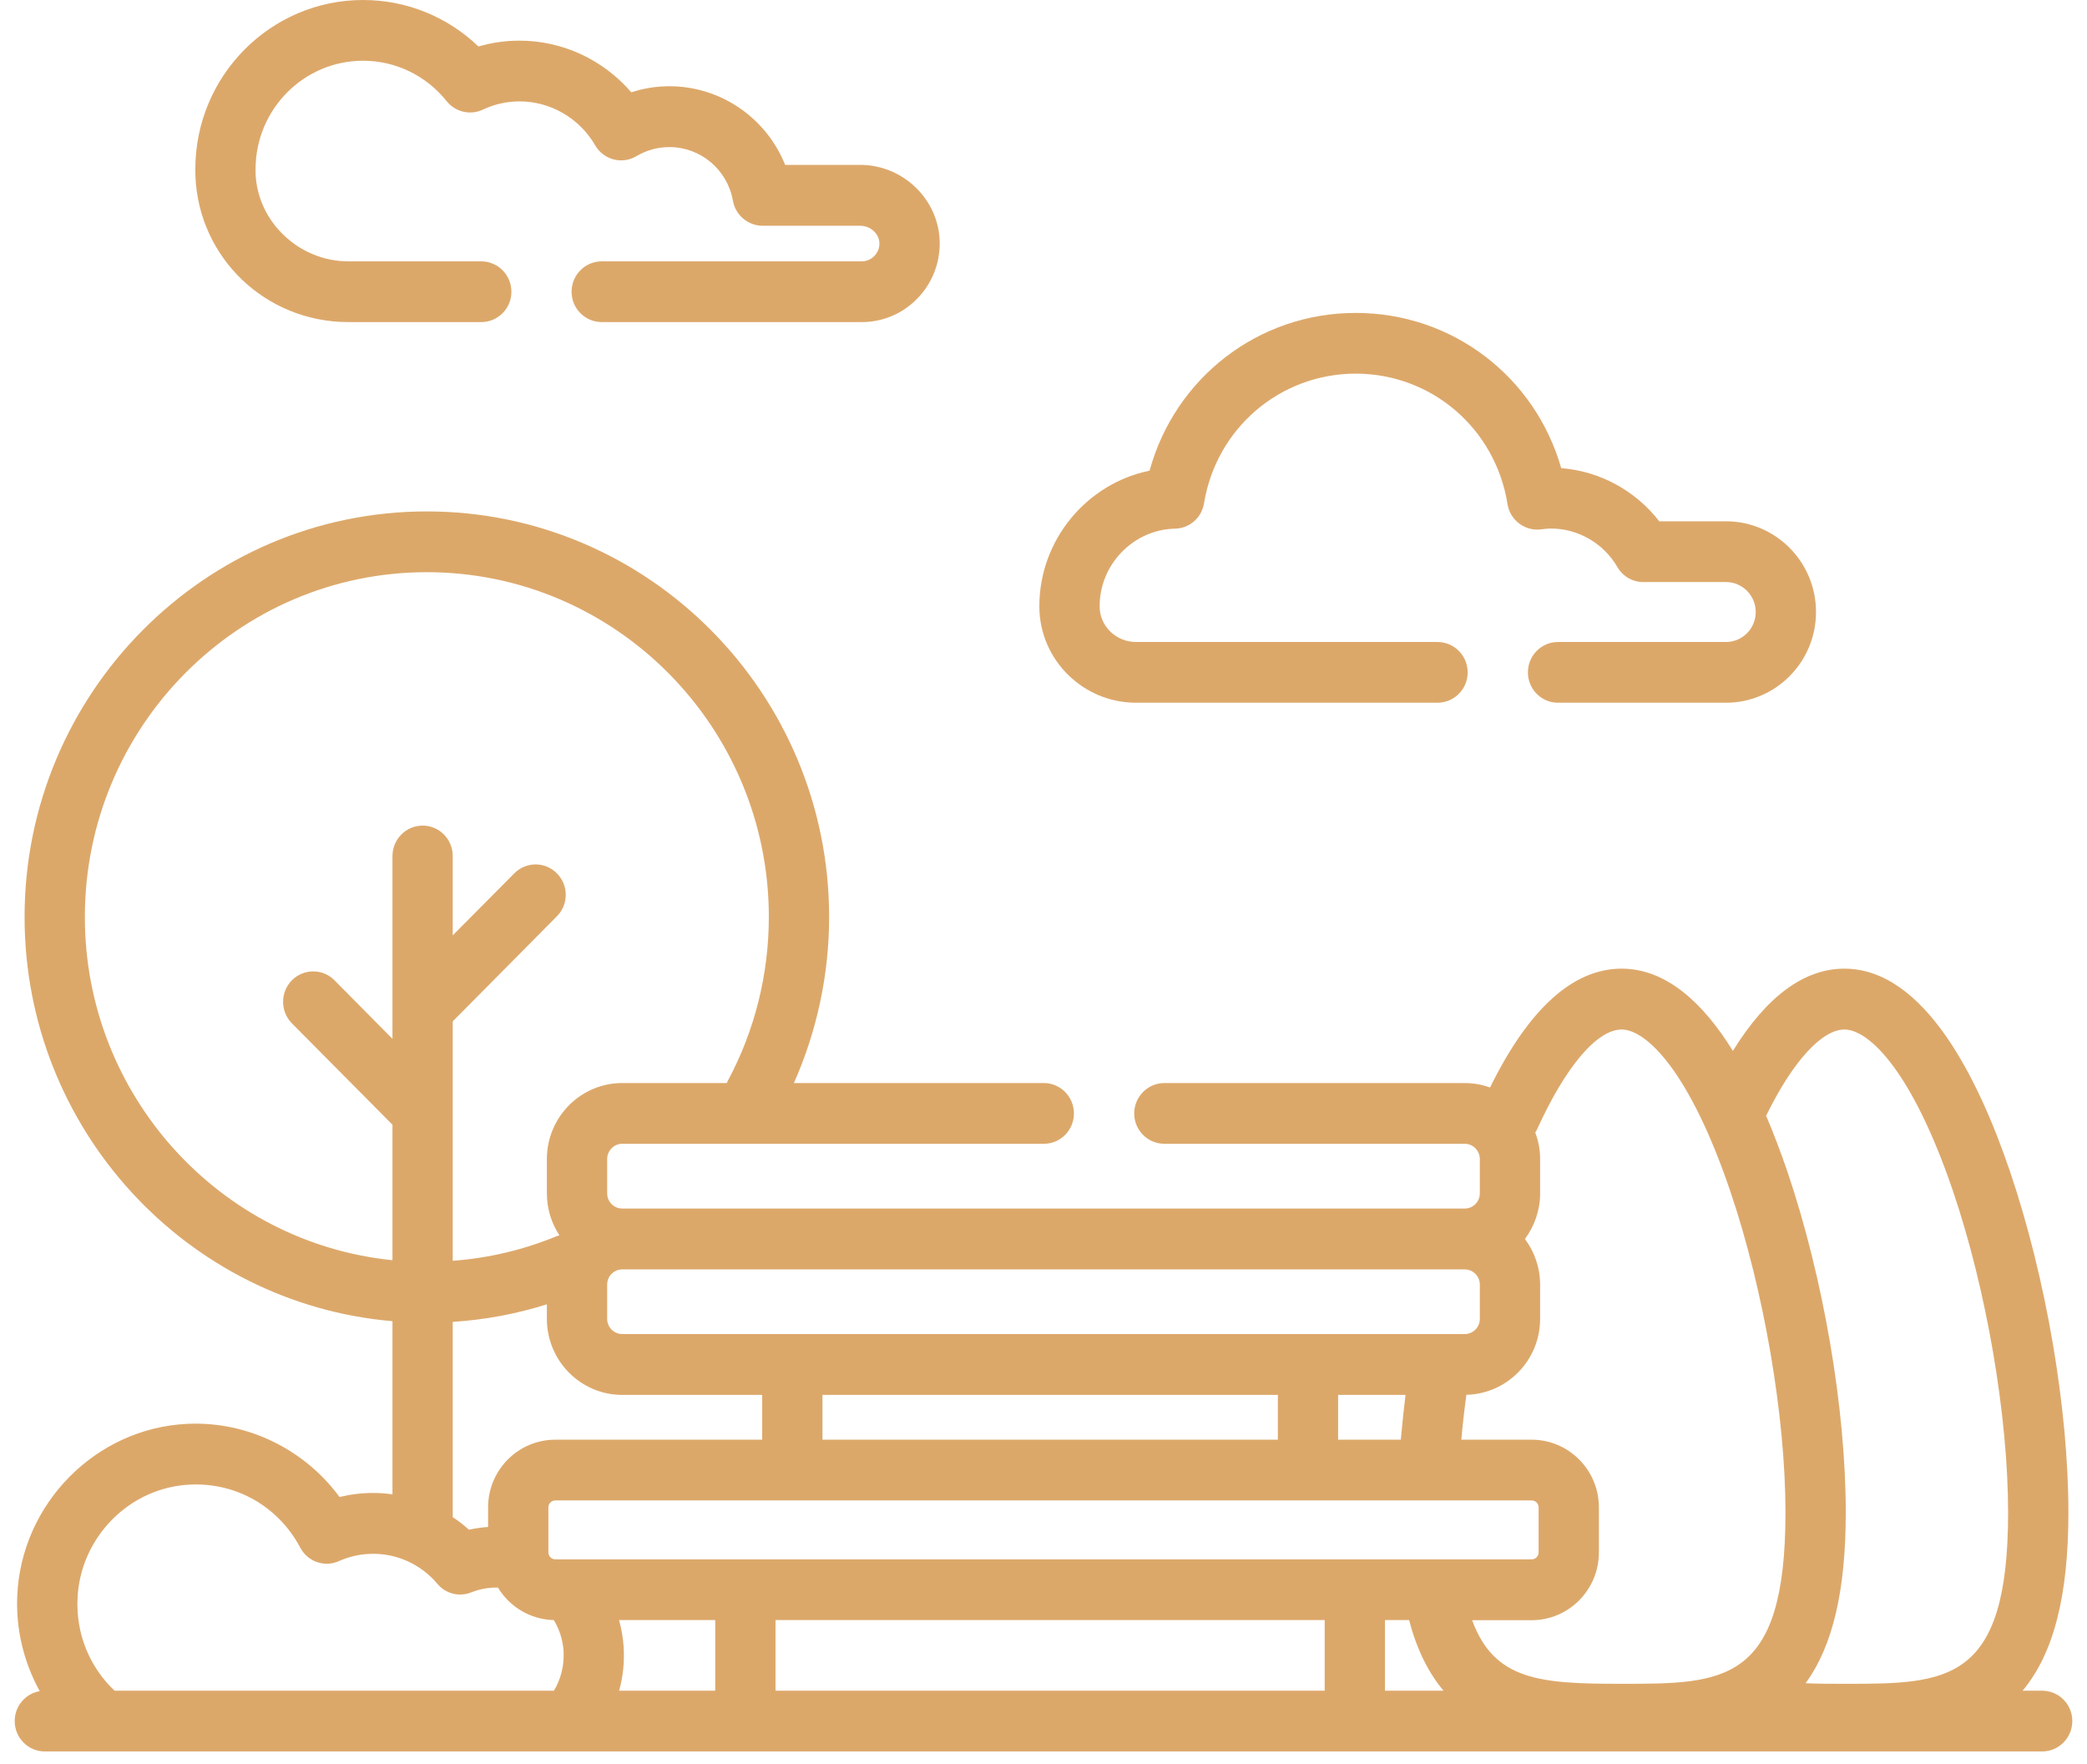 <?xml version="1.0" encoding="UTF-8"?>
<svg xmlns="http://www.w3.org/2000/svg" xmlns:xlink="http://www.w3.org/1999/xlink" width="71px" height="60px" viewBox="0 0 70 60" version="1.1">
<g id="surface1">
<path style=" stroke:none;fill-rule:nonzero;fill:rgb(86.275%,65.882%,41.569%);fill-opacity:1;" d="M 11.352 10.957 L 15.871 10.957 C 16.438 10.957 16.898 10.496 16.898 9.926 C 16.898 9.352 16.438 8.891 15.871 8.891 L 11.352 8.891 C 9.676 8.891 8.262 7.551 8.195 5.91 C 8.195 5.855 8.195 5.805 8.195 5.754 C 8.195 3.723 9.832 2.066 11.852 2.066 C 12.961 2.066 13.996 2.57 14.695 3.441 C 14.992 3.812 15.5 3.93 15.926 3.73 C 16.32 3.543 16.742 3.449 17.176 3.449 C 18.23 3.449 19.215 4.023 19.746 4.941 C 19.883 5.18 20.109 5.352 20.371 5.422 C 20.637 5.492 20.918 5.453 21.152 5.312 C 21.492 5.109 21.879 5.004 22.27 5.004 C 23.336 5.004 24.246 5.77 24.434 6.828 C 24.523 7.32 24.949 7.68 25.445 7.68 L 28.762 7.68 C 29.113 7.68 29.41 7.949 29.418 8.273 C 29.422 8.438 29.359 8.59 29.246 8.707 C 29.133 8.824 28.98 8.891 28.816 8.891 L 19.973 8.891 C 19.406 8.891 18.945 9.352 18.945 9.926 C 18.945 10.496 19.406 10.957 19.973 10.957 L 28.816 10.957 C 29.535 10.957 30.207 10.672 30.707 10.156 C 31.211 9.641 31.48 8.957 31.469 8.234 C 31.441 6.789 30.227 5.609 28.762 5.609 L 26.211 5.609 C 25.574 4.02 24.031 2.934 22.27 2.934 C 21.828 2.934 21.395 3.004 20.977 3.141 C 20.031 2.039 18.645 1.383 17.176 1.383 C 16.699 1.383 16.23 1.449 15.777 1.582 C 14.723 0.57 13.328 0 11.852 0 C 8.703 0 6.145 2.582 6.145 5.754 C 6.145 5.832 6.145 5.91 6.148 5.988 C 6.258 8.777 8.543 10.957 11.352 10.957 Z M 11.352 10.957 "/>
<path style=" stroke:none;fill-rule:nonzero;fill:rgb(86.275%,65.882%,41.569%);fill-opacity:1;" d="M 68.977 57.516 L 68.309 57.516 C 69.367 56.25 69.867 54.289 69.867 51.453 C 69.867 47.91 69.105 43.465 67.879 39.848 C 66.812 36.703 64.969 32.953 62.246 32.953 C 60.875 32.953 59.602 33.895 58.453 35.75 C 57.461 34.145 56.203 32.953 54.668 32.953 C 53.016 32.953 51.512 34.312 50.191 36.996 C 49.922 36.898 49.633 36.844 49.332 36.844 L 39.113 36.844 C 38.547 36.844 38.086 37.309 38.086 37.879 C 38.086 38.449 38.547 38.91 39.113 38.91 L 49.332 38.91 C 49.613 38.91 49.844 39.145 49.844 39.43 L 49.844 40.598 C 49.844 40.883 49.613 41.113 49.332 41.113 L 20.668 41.113 C 20.387 41.113 20.156 40.883 20.156 40.598 L 20.156 39.43 C 20.156 39.145 20.387 38.91 20.668 38.91 L 35.012 38.91 C 35.578 38.91 36.035 38.449 36.035 37.879 C 36.035 37.309 35.578 36.844 35.012 36.844 L 26.508 36.844 C 27.293 35.078 27.707 33.145 27.707 31.195 C 27.707 23.586 21.566 17.398 14.02 17.398 C 6.477 17.398 0.336 23.586 0.336 31.195 C 0.336 38.41 5.852 44.348 12.852 44.945 L 12.852 50.836 C 12.637 50.805 12.418 50.789 12.195 50.789 C 11.809 50.789 11.426 50.836 11.051 50.926 C 9.859 49.301 7.906 48.34 5.871 48.438 C 2.758 48.582 0.215 51.156 0.086 54.301 C 0.039 55.438 0.312 56.555 0.852 57.531 C 0.367 57.613 0 58.039 0 58.547 C 0 59.117 0.457 59.582 1.023 59.582 L 68.977 59.582 C 69.543 59.582 70 59.117 70 58.547 C 70 57.977 69.543 57.516 68.977 57.516 Z M 20.715 56.008 C 20.695 55.703 20.641 55.406 20.559 55.113 L 23.832 55.113 L 23.832 57.516 L 20.562 57.516 C 20.699 57.031 20.75 56.523 20.715 56.008 Z M 42.973 47.453 L 42.973 48.977 L 27.48 48.977 L 27.48 47.453 Z M 47.316 47.453 C 47.254 47.969 47.199 48.477 47.156 48.977 L 45.023 48.977 L 45.023 47.453 Z M 51.609 51.043 C 51.738 51.043 51.844 51.148 51.844 51.281 L 51.844 52.809 C 51.844 52.941 51.738 53.047 51.609 53.047 L 18.391 53.047 C 18.262 53.047 18.156 52.941 18.156 52.809 L 18.156 51.281 C 18.156 51.148 18.262 51.043 18.391 51.043 Z M 25.883 55.113 L 44.566 55.113 L 44.566 57.516 L 25.883 57.516 Z M 46.617 55.113 L 47.438 55.113 C 47.707 56.145 48.113 56.926 48.609 57.516 L 46.617 57.516 Z M 59.617 37.891 C 60.504 36.094 61.488 35.023 62.246 35.023 C 63.09 35.023 64.562 36.461 65.941 40.52 C 67.082 43.879 67.816 48.172 67.816 51.453 C 67.816 57.281 65.719 57.281 62.246 57.281 C 61.816 57.281 61.367 57.281 60.926 57.262 C 61.852 55.996 62.293 54.109 62.293 51.453 C 62.293 47.91 61.531 43.465 60.305 39.848 C 60.094 39.23 59.852 38.586 59.582 37.953 C 59.594 37.934 59.605 37.914 59.617 37.891 Z M 54.668 35.023 C 55.512 35.023 56.988 36.461 58.363 40.52 C 59.504 43.879 60.242 48.172 60.242 51.453 C 60.242 57.281 58.145 57.281 54.668 57.281 C 51.91 57.281 50.336 57.176 49.582 55.117 L 51.609 55.117 C 52.871 55.117 53.895 54.082 53.895 52.809 L 53.895 51.281 C 53.895 50.012 52.871 48.977 51.609 48.977 L 49.215 48.977 C 49.258 48.477 49.316 47.969 49.387 47.449 C 50.773 47.418 51.895 46.273 51.895 44.867 L 51.895 43.699 C 51.895 43.117 51.699 42.582 51.379 42.148 C 51.699 41.715 51.895 41.18 51.895 40.598 L 51.895 39.43 C 51.895 39.109 51.836 38.809 51.73 38.527 C 51.758 38.484 51.781 38.441 51.801 38.398 C 52.762 36.285 53.832 35.023 54.668 35.023 Z M 49.332 43.184 C 49.613 43.184 49.844 43.414 49.844 43.699 L 49.844 44.867 C 49.844 45.152 49.613 45.383 49.332 45.383 L 20.668 45.383 C 20.387 45.383 20.156 45.152 20.156 44.867 L 20.156 43.699 C 20.156 43.414 20.387 43.184 20.668 43.184 Z M 2.387 31.195 C 2.387 24.727 7.605 19.465 14.02 19.465 C 20.438 19.465 25.656 24.727 25.656 31.195 C 25.656 33.137 25.176 35.062 24.266 36.758 C 24.25 36.785 24.238 36.816 24.227 36.844 L 20.668 36.844 C 19.254 36.844 18.105 38.004 18.105 39.43 L 18.105 40.598 C 18.105 41.125 18.262 41.613 18.531 42.023 C 18.496 42.035 18.457 42.047 18.418 42.062 C 17.293 42.523 16.113 42.801 14.902 42.891 L 14.902 34.746 L 18.445 31.172 C 18.848 30.77 18.848 30.113 18.445 29.711 C 18.047 29.305 17.398 29.305 16.996 29.711 L 14.902 31.82 L 14.902 29.121 C 14.902 28.551 14.445 28.086 13.879 28.086 C 13.312 28.086 12.852 28.551 12.852 29.121 L 12.852 35.34 L 10.879 33.348 C 10.48 32.945 9.832 32.945 9.43 33.348 C 9.031 33.754 9.031 34.406 9.43 34.812 L 12.852 38.262 L 12.852 42.871 C 6.984 42.277 2.387 37.27 2.387 31.195 Z M 14.902 44.969 C 15.996 44.898 17.066 44.699 18.105 44.371 L 18.105 44.867 C 18.105 46.293 19.254 47.453 20.668 47.453 L 25.43 47.453 L 25.43 48.977 L 18.391 48.977 C 17.129 48.977 16.105 50.008 16.105 51.281 L 16.105 51.945 C 15.887 51.961 15.668 51.992 15.453 52.039 C 15.281 51.883 15.098 51.738 14.902 51.613 Z M 3.398 57.516 C 2.543 56.707 2.086 55.582 2.137 54.387 C 2.223 52.305 3.902 50.598 5.969 50.504 C 7.543 50.43 8.973 51.254 9.715 52.648 C 9.969 53.129 10.543 53.328 11.035 53.105 C 11.402 52.941 11.793 52.859 12.199 52.859 C 13.039 52.859 13.832 53.23 14.379 53.879 C 14.66 54.219 15.129 54.336 15.539 54.168 C 15.828 54.055 16.129 54 16.441 54.008 C 16.832 54.656 17.535 55.094 18.34 55.113 C 18.531 55.426 18.645 55.785 18.672 56.148 C 18.703 56.637 18.59 57.109 18.344 57.516 Z M 3.398 57.516 "/>
<path style=" stroke:none;fill-rule:nonzero;fill:rgb(86.275%,65.882%,41.569%);fill-opacity:1;" d="M 38.148 23.906 L 48.402 23.906 C 48.969 23.906 49.43 23.445 49.43 22.875 C 49.43 22.301 48.969 21.84 48.402 21.84 L 38.148 21.84 C 37.469 21.84 36.914 21.301 36.91 20.641 C 36.91 20.637 36.91 20.625 36.91 20.621 C 36.91 19.199 38.059 18.016 39.473 17.984 C 39.965 17.977 40.383 17.613 40.461 17.121 C 40.879 14.566 43.051 12.711 45.621 12.711 C 48.203 12.711 50.375 14.578 50.785 17.145 C 50.871 17.695 51.379 18.078 51.926 18.008 C 52.059 17.992 52.168 17.98 52.262 17.98 C 53.188 17.98 54.055 18.484 54.523 19.289 C 54.707 19.609 55.043 19.801 55.406 19.801 L 58.219 19.801 C 58.777 19.801 59.23 20.258 59.23 20.82 C 59.23 21.383 58.777 21.84 58.219 21.84 L 52.504 21.84 C 51.938 21.84 51.48 22.301 51.48 22.875 C 51.48 23.445 51.938 23.906 52.504 23.906 L 58.219 23.906 C 59.906 23.906 61.281 22.523 61.281 20.82 C 61.281 19.117 59.906 17.734 58.219 17.734 L 55.949 17.734 C 55.141 16.691 53.926 16.027 52.613 15.926 C 51.723 12.816 48.914 10.645 45.621 10.645 C 42.305 10.645 39.473 12.859 38.609 16.012 C 36.477 16.445 34.859 18.363 34.859 20.621 L 34.859 20.652 C 34.871 22.449 36.348 23.906 38.148 23.906 Z M 38.148 23.906 "/>
</g>
</svg>
